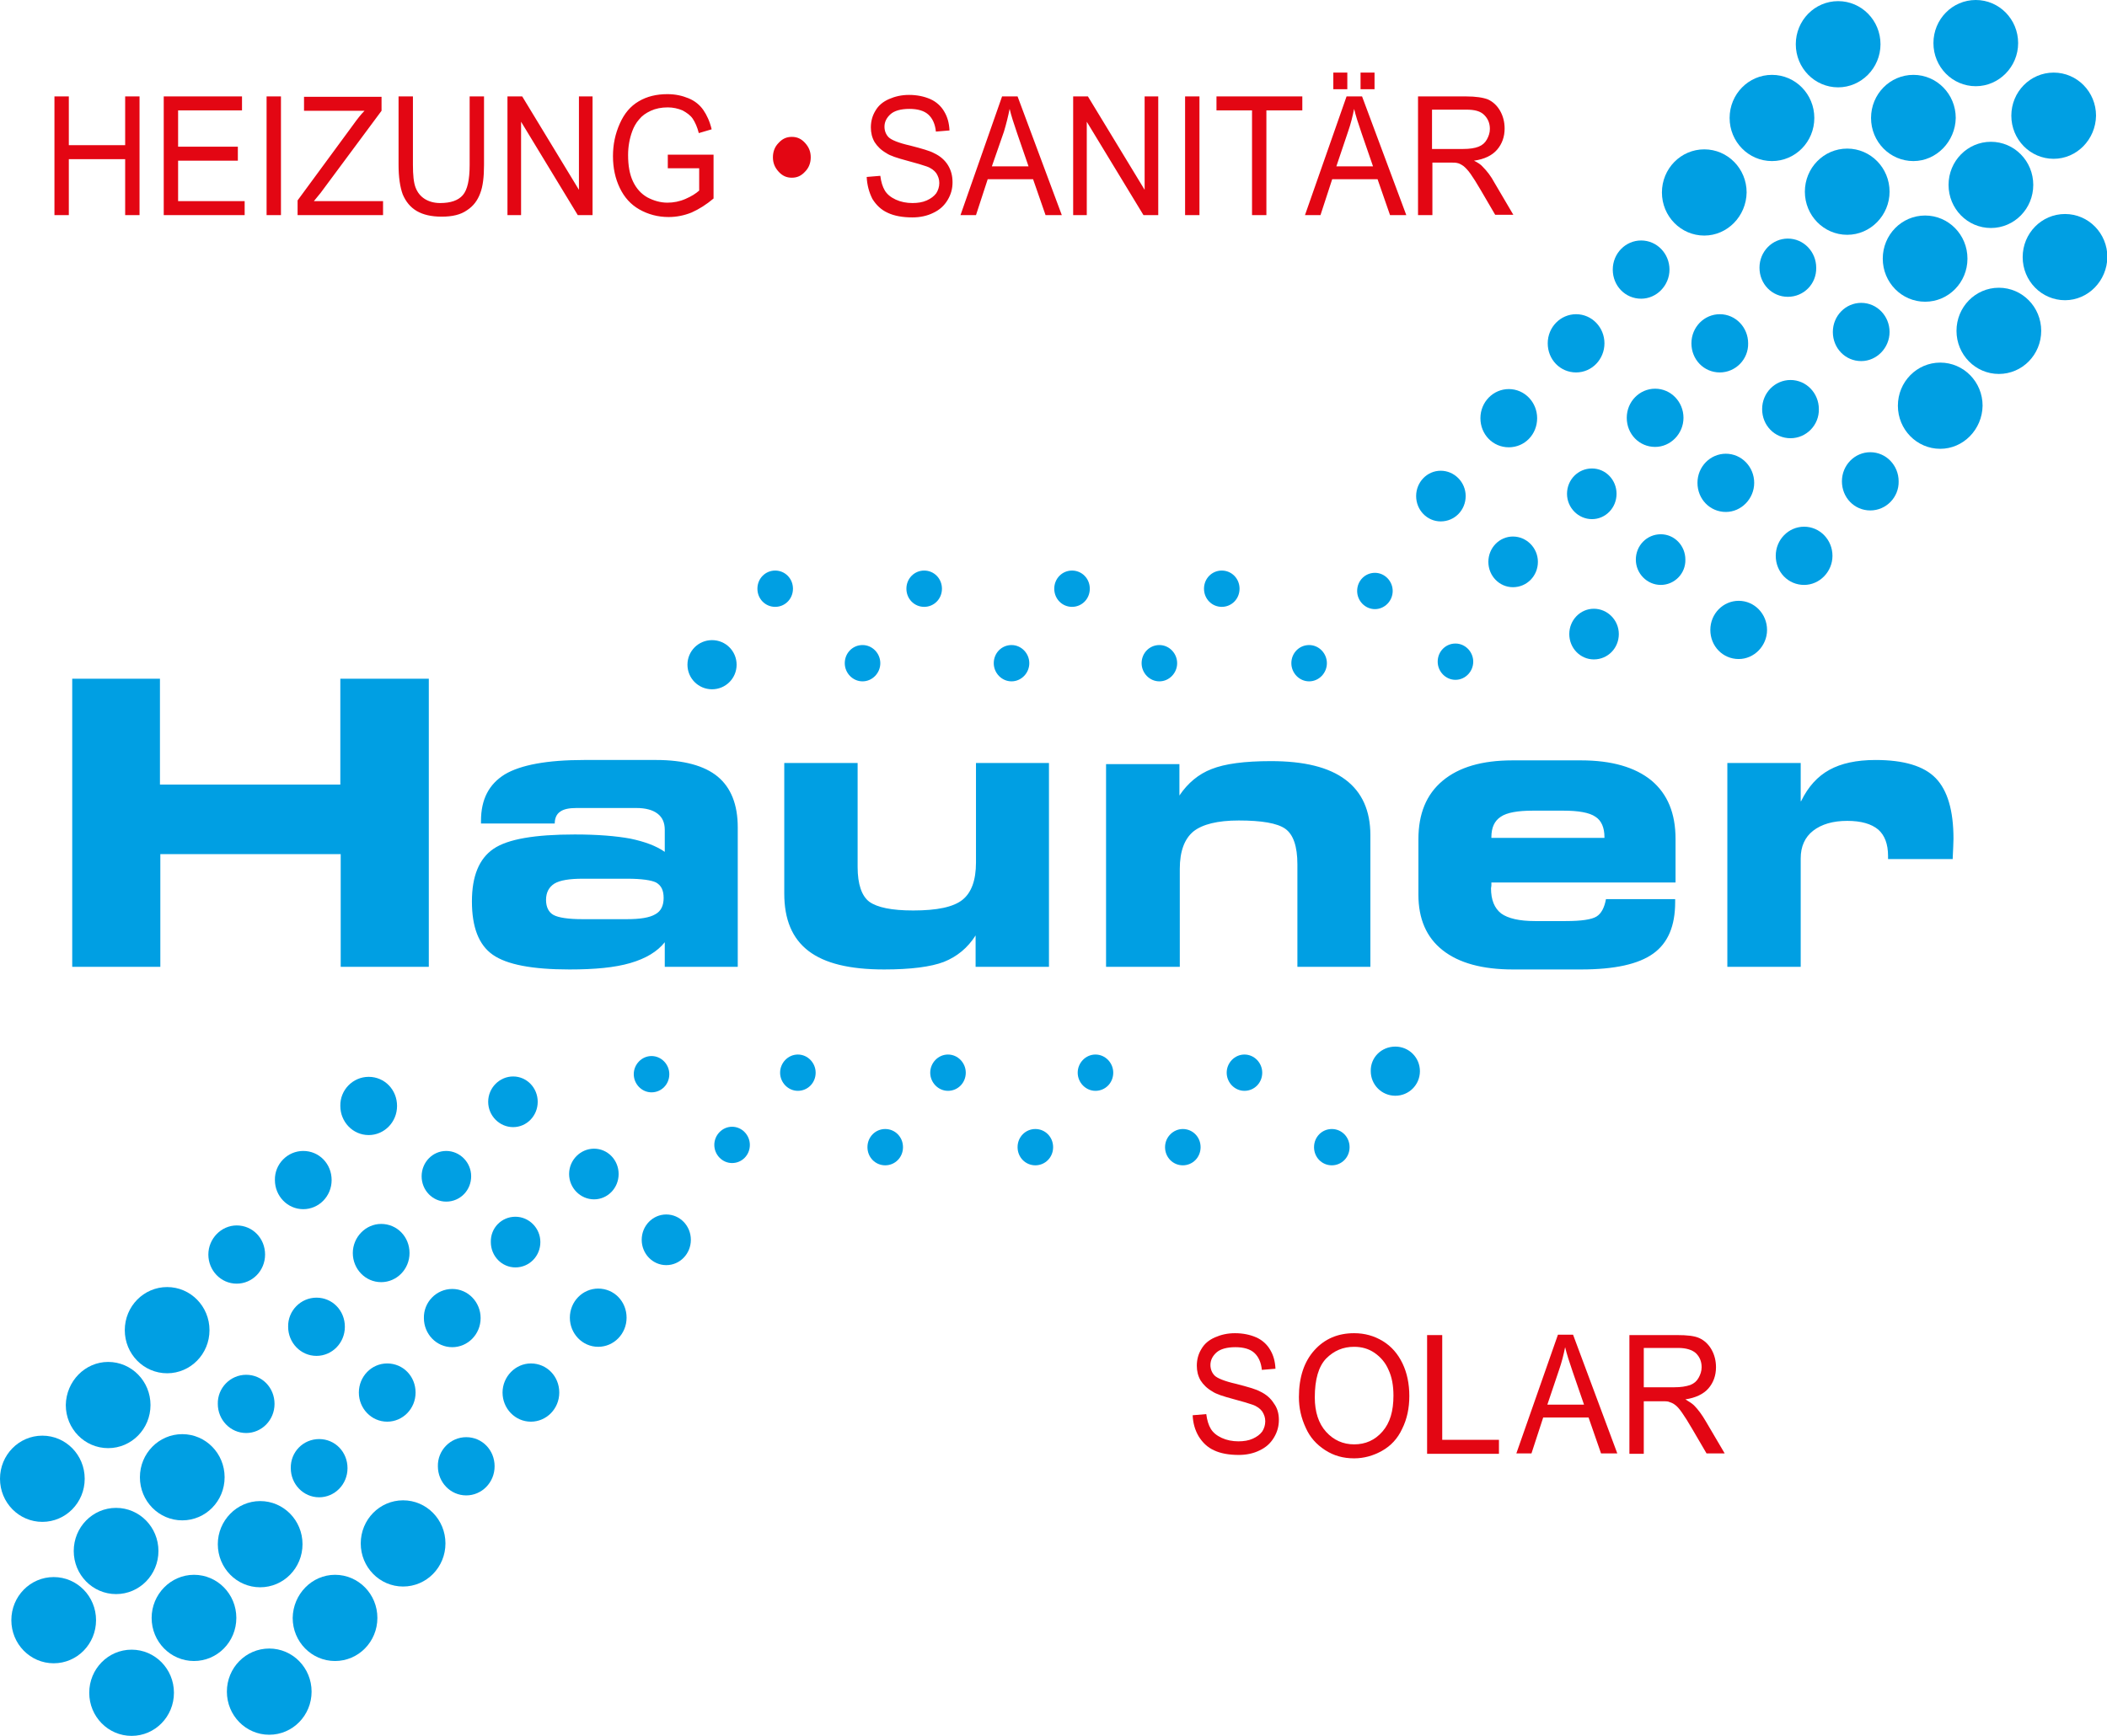 <?xml version="1.0" encoding="iso-8859-1"?>
<!-- Generator: Adobe Illustrator 26.2.1, SVG Export Plug-In . SVG Version: 6.00 Build 0)  -->
<svg version="1.1" id="Ebene_1" xmlns="http://www.w3.org/2000/svg" xmlns:xlink="http://www.w3.org/1999/xlink" x="0px" y="0px"
	 width="557.2px" height="459.1px" viewBox="0 0 557.2 459.1" enable-background="new 0 0 557.2 459.1" xml:space="preserve">
<g>
	<path fill-rule="evenodd" clip-rule="evenodd" fill="#009FE3" d="M71.2,436c6.2,0,11.2,5.1,11.2,11.4c0,6.3-5,11.4-11.2,11.4
		c-6.2,0-11.2-5.1-11.2-11.4C60,441.1,65,436,71.2,436"/>
	<path fill-rule="evenodd" clip-rule="evenodd" fill="#009FE3" d="M51.3,416.5c6.2,0,11.2,5.1,11.2,11.4c0,6.3-5,11.4-11.2,11.4
		c-6.2,0-11.2-5.1-11.2-11.4C40.1,421.7,45.1,416.5,51.3,416.5"/>
	<path fill-rule="evenodd" clip-rule="evenodd" fill="#009FE3" d="M30.7,398.8c6.2,0,11.2,5.1,11.2,11.4s-5,11.4-11.2,11.4
		s-11.2-5.1-11.2-11.4S24.5,398.8,30.7,398.8"/>
	<path fill-rule="evenodd" clip-rule="evenodd" fill="#009FE3" d="M14.2,417.1c6.2,0,11.2,5.1,11.2,11.4c0,6.3-5,11.4-11.2,11.4
		C8,439.9,3,434.8,3,428.5C3,422.2,8,417.1,14.2,417.1"/>
	<path fill-rule="evenodd" clip-rule="evenodd" fill="#009FE3" d="M34.8,436.3c6.2,0,11.2,5.1,11.2,11.4c0,6.3-5,11.4-11.2,11.4
		c-6.2,0-11.2-5.1-11.2-11.4C23.6,441.4,28.6,436.3,34.8,436.3"/>
	<path fill-rule="evenodd" clip-rule="evenodd" fill="#009FE3" d="M11.2,379.7c6.2,0,11.2,5.1,11.2,11.4c0,6.3-5,11.4-11.2,11.4
		C5,402.5,0,397.4,0,391.1C0,384.8,5,379.7,11.2,379.7"/>
	<path fill-rule="evenodd" clip-rule="evenodd" fill="#009FE3" d="M88.6,416.5c6.2,0,11.2,5.1,11.2,11.4c0,6.3-5,11.4-11.2,11.4
		c-6.2,0-11.2-5.1-11.2-11.4C77.5,421.6,82.5,416.5,88.6,416.5"/>
	<path fill-rule="evenodd" clip-rule="evenodd" fill="#009FE3" d="M68.8,397c6.2,0,11.2,5.1,11.2,11.4c0,6.3-5,11.4-11.2,11.4
		c-6.2,0-11.2-5.1-11.2-11.4C57.6,402.2,62.6,397,68.8,397"/>
	<path fill-rule="evenodd" clip-rule="evenodd" fill="#009FE3" d="M48.2,379.3c6.2,0,11.2,5.1,11.2,11.4c0,6.3-5,11.4-11.2,11.4
		C42,402.1,37,397,37,390.7C37,384.4,42,379.3,48.2,379.3"/>
	<path fill-rule="evenodd" clip-rule="evenodd" fill="#009FE3" d="M28.6,360.2c6.2,0,11.2,5.1,11.2,11.4c0,6.3-5,11.4-11.2,11.4
		c-6.2,0-11.2-5.1-11.2-11.4C17.5,365.3,22.5,360.2,28.6,360.2"/>
	<path fill-rule="evenodd" clip-rule="evenodd" fill="#009FE3" d="M106.6,396.8c6.2,0,11.2,5.1,11.2,11.4c0,6.3-5,11.4-11.2,11.4
		c-6.2,0-11.2-5.1-11.2-11.4C95.4,401.9,100.4,396.8,106.6,396.8"/>
	<path fill-rule="evenodd" clip-rule="evenodd" fill="#009FE3" d="M44.2,340.4c6.2,0,11.2,5.1,11.2,11.4c0,6.3-5,11.4-11.2,11.4
		c-6.2,0-11.2-5.1-11.2-11.4C33,345.5,38,340.4,44.2,340.4"/>
	<path fill-rule="evenodd" clip-rule="evenodd" fill="#009FE3" d="M65.1,363.6c4.2,0,7.5,3.4,7.5,7.7c0,4.3-3.4,7.7-7.5,7.7
		c-4.2,0-7.5-3.5-7.5-7.7C57.5,367.1,60.9,363.6,65.1,363.6"/>
	<path fill-rule="evenodd" clip-rule="evenodd" fill="#009FE3" d="M84.4,380.6c4.2,0,7.5,3.4,7.5,7.7c0,4.3-3.4,7.7-7.5,7.7
		c-4.2,0-7.5-3.5-7.5-7.7C76.8,384,80.2,380.6,84.4,380.6"/>
	<path fill-rule="evenodd" clip-rule="evenodd" fill="#009FE3" d="M62.6,324.1c4.2,0,7.5,3.4,7.5,7.7c0,4.3-3.4,7.7-7.5,7.7
		c-4.2,0-7.5-3.5-7.5-7.7C55.1,327.6,58.5,324.1,62.6,324.1"/>
	<path fill-rule="evenodd" clip-rule="evenodd" fill="#009FE3" d="M83.7,343.2c4.2,0,7.5,3.4,7.5,7.7c0,4.3-3.4,7.7-7.5,7.7
		c-4.2,0-7.5-3.5-7.5-7.7C76.1,346.7,79.5,343.2,83.7,343.2"/>
	<path fill-rule="evenodd" clip-rule="evenodd" fill="#009FE3" d="M102.4,360.6c4.2,0,7.5,3.4,7.5,7.7c0,4.3-3.4,7.7-7.5,7.7
		c-4.2,0-7.5-3.5-7.5-7.7C94.9,364.1,98.2,360.6,102.4,360.6"/>
	<path fill-rule="evenodd" clip-rule="evenodd" fill="#009FE3" d="M123.3,380.1c4.2,0,7.5,3.4,7.5,7.7c0,4.3-3.4,7.7-7.5,7.7
		c-4.2,0-7.5-3.5-7.5-7.7C115.7,383.6,119.1,380.1,123.3,380.1"/>
	<path fill-rule="evenodd" clip-rule="evenodd" fill="#009FE3" d="M80.2,304.4c4.2,0,7.5,3.4,7.5,7.7c0,4.3-3.4,7.7-7.5,7.7
		c-4.2,0-7.5-3.5-7.5-7.7C72.6,307.9,76,304.4,80.2,304.4"/>
	<path fill-rule="evenodd" clip-rule="evenodd" fill="#009FE3" d="M100.8,323.7c4.2,0,7.5,3.4,7.5,7.7s-3.4,7.7-7.5,7.7
		c-4.2,0-7.5-3.5-7.5-7.7S96.7,323.7,100.8,323.7"/>
	<path fill-rule="evenodd" clip-rule="evenodd" fill="#009FE3" d="M119.6,340.9c4.2,0,7.5,3.5,7.5,7.7c0,4.3-3.4,7.7-7.5,7.7
		c-4.2,0-7.5-3.5-7.5-7.7C112,344.4,115.4,340.9,119.6,340.9"/>
	<path fill-rule="evenodd" clip-rule="evenodd" fill="#009FE3" d="M140.4,360.6c4.2,0,7.5,3.4,7.5,7.7c0,4.3-3.4,7.7-7.5,7.7
		c-4.2,0-7.5-3.5-7.5-7.7C132.9,364.1,136.3,360.6,140.4,360.6"/>
	<path fill-rule="evenodd" clip-rule="evenodd" fill="#009FE3" d="M97.5,284.8c4.2,0,7.5,3.4,7.5,7.7c0,4.3-3.4,7.7-7.5,7.7
		c-4.2,0-7.5-3.5-7.5-7.7C89.9,288.3,93.3,284.8,97.5,284.8"/>
	<path fill-rule="evenodd" clip-rule="evenodd" fill="#009FE3" d="M158.2,340.8c4.2,0,7.5,3.4,7.5,7.7c0,4.3-3.4,7.7-7.5,7.7
		c-4.2,0-7.5-3.5-7.5-7.7C150.7,344.2,154.1,340.8,158.2,340.8"/>
	<path fill-rule="evenodd" clip-rule="evenodd" fill="#009FE3" d="M118,304.4c3.6,0,6.6,3,6.6,6.7c0,3.7-2.9,6.7-6.6,6.7
		c-3.6,0-6.5-3-6.5-6.7C111.5,307.4,114.4,304.4,118,304.4"/>
	<path fill-rule="evenodd" clip-rule="evenodd" fill="#009FE3" d="M136.3,321.8c3.6,0,6.6,3,6.6,6.7c0,3.7-2.9,6.7-6.6,6.7
		c-3.6,0-6.5-3-6.5-6.7C129.7,324.8,132.6,321.8,136.3,321.8"/>
	<path fill-rule="evenodd" clip-rule="evenodd" fill="#009FE3" d="M135.7,284.7c3.6,0,6.5,3,6.5,6.7c0,3.7-2.9,6.7-6.5,6.7
		c-3.6,0-6.6-3-6.6-6.7C129.1,287.7,132.1,284.7,135.7,284.7"/>
	<path fill-rule="evenodd" clip-rule="evenodd" fill="#009FE3" d="M176.2,321.2c3.6,0,6.5,3,6.5,6.7c0,3.7-2.9,6.7-6.5,6.7
		c-3.6,0-6.5-3-6.5-6.7C169.7,324.2,172.6,321.2,176.2,321.2"/>
	<path fill-rule="evenodd" clip-rule="evenodd" fill="#009FE3" d="M157.1,303.8c3.6,0,6.5,3,6.5,6.7c0,3.7-2.9,6.7-6.5,6.7
		c-3.6,0-6.6-3-6.6-6.7C150.5,306.8,153.5,303.8,157.1,303.8"/>
	<path fill-rule="evenodd" clip-rule="evenodd" fill="#009FE3" d="M172.3,279.3c2.6,0,4.7,2.2,4.7,4.8c0,2.7-2.1,4.8-4.7,4.8
		c-2.6,0-4.7-2.2-4.7-4.8C167.6,281.5,169.7,279.3,172.3,279.3"/>
	<path fill-rule="evenodd" clip-rule="evenodd" fill="#009FE3" d="M193.6,298c2.6,0,4.7,2.2,4.7,4.8c0,2.7-2.1,4.8-4.7,4.8
		c-2.6,0-4.7-2.2-4.7-4.8C188.9,300.2,191,298,193.6,298"/>
	<path fill-rule="evenodd" clip-rule="evenodd" fill="#009FE3" d="M211,278.9c2.6,0,4.7,2.2,4.7,4.8c0,2.7-2.1,4.8-4.7,4.8
		c-2.6,0-4.7-2.2-4.7-4.8C206.3,281.1,208.4,278.9,211,278.9"/>
	<path fill-rule="evenodd" clip-rule="evenodd" fill="#009FE3" d="M234.1,298.6c2.6,0,4.7,2.1,4.7,4.8c0,2.7-2.1,4.8-4.7,4.8
		c-2.6,0-4.7-2.1-4.7-4.8C229.4,300.7,231.5,298.6,234.1,298.6"/>
	<path fill-rule="evenodd" clip-rule="evenodd" fill="#009FE3" d="M250.7,278.9c2.6,0,4.7,2.2,4.7,4.8c0,2.7-2.1,4.8-4.7,4.8
		c-2.6,0-4.7-2.2-4.7-4.8C246,281.1,248.1,278.9,250.7,278.9"/>
	<path fill-rule="evenodd" clip-rule="evenodd" fill="#009FE3" d="M273.8,298.6c2.6,0,4.7,2.1,4.7,4.8c0,2.7-2.1,4.8-4.7,4.8
		c-2.6,0-4.7-2.1-4.7-4.8C269.1,300.7,271.2,298.6,273.8,298.6"/>
	<path fill-rule="evenodd" clip-rule="evenodd" fill="#009FE3" d="M289.7,278.9c2.6,0,4.7,2.2,4.7,4.8c0,2.7-2.1,4.8-4.7,4.8
		c-2.6,0-4.7-2.2-4.7-4.8C285,281.1,287.1,278.9,289.7,278.9"/>
	<path fill-rule="evenodd" clip-rule="evenodd" fill="#009FE3" d="M312.8,298.6c2.6,0,4.7,2.1,4.7,4.8c0,2.7-2.1,4.8-4.7,4.8
		c-2.6,0-4.7-2.1-4.7-4.8C308.1,300.7,310.3,298.6,312.8,298.6"/>
	<path fill-rule="evenodd" clip-rule="evenodd" fill="#009FE3" d="M329.1,278.9c2.6,0,4.7,2.2,4.7,4.8c0,2.7-2.1,4.8-4.7,4.8
		c-2.6,0-4.7-2.2-4.7-4.8C324.4,281.1,326.5,278.9,329.1,278.9"/>
	<path fill-rule="evenodd" clip-rule="evenodd" fill="#009FE3" d="M352.2,298.6c2.6,0,4.7,2.1,4.7,4.8c0,2.7-2.1,4.8-4.7,4.8
		c-2.6,0-4.7-2.1-4.7-4.8C347.5,300.7,349.6,298.6,352.2,298.6"/>
	<path fill-rule="evenodd" clip-rule="evenodd" fill="#009FE3" d="M369,276.8c3.6,0,6.5,2.9,6.5,6.5c0,3.6-2.9,6.5-6.5,6.5
		c-3.6,0-6.5-2.9-6.5-6.5C362.4,279.7,365.3,276.8,369,276.8"/>
	<path fill-rule="evenodd" clip-rule="evenodd" fill="#009FE3" d="M486.1,23.1c-6.2,0-11.2-5.1-11.2-11.4s5-11.4,11.2-11.4
		c6.2,0,11.2,5.1,11.2,11.4S492.2,23.1,486.1,23.1"/>
	<path fill-rule="evenodd" clip-rule="evenodd" fill="#009FE3" d="M506,42.6c-6.2,0-11.2-5.1-11.2-11.4c0-6.3,5-11.4,11.2-11.4
		c6.2,0,11.2,5.1,11.2,11.4C517.1,37.4,512.1,42.6,506,42.6"/>
	<path fill-rule="evenodd" clip-rule="evenodd" fill="#009FE3" d="M526.5,60.3c-6.2,0-11.2-5.1-11.2-11.4c0-6.3,5-11.4,11.2-11.4
		c6.2,0,11.2,5.1,11.2,11.4C537.7,55.2,532.7,60.3,526.5,60.3"/>
	<path fill-rule="evenodd" clip-rule="evenodd" fill="#009FE3" d="M543.1,42c-6.2,0-11.2-5.1-11.2-11.4c0-6.3,5-11.4,11.2-11.4
		c6.2,0,11.2,5.1,11.2,11.4C554.2,36.9,549.2,42,543.1,42"/>
	<path fill-rule="evenodd" clip-rule="evenodd" fill="#009FE3" d="M522.5,22.8c-6.2,0-11.2-5.1-11.2-11.4S516.3,0,522.5,0
		c6.2,0,11.2,5.1,11.2,11.4S528.6,22.8,522.5,22.8"/>
	<path fill-rule="evenodd" clip-rule="evenodd" fill="#009FE3" d="M546.1,79.4c-6.2,0-11.2-5.1-11.2-11.4c0-6.3,5-11.4,11.2-11.4
		c6.2,0,11.2,5.1,11.2,11.4C557.2,74.3,552.2,79.4,546.1,79.4"/>
	<path fill-rule="evenodd" clip-rule="evenodd" fill="#009FE3" d="M468.6,42.6c-6.2,0-11.2-5.1-11.2-11.4s5-11.4,11.2-11.4
		c6.2,0,11.2,5.1,11.2,11.4S474.8,42.6,468.6,42.6"/>
	<path fill-rule="evenodd" clip-rule="evenodd" fill="#009FE3" d="M488.5,62.1c-6.2,0-11.2-5.1-11.2-11.4c0-6.3,5-11.4,11.2-11.4
		c6.2,0,11.2,5.1,11.2,11.4C499.7,56.9,494.7,62.1,488.5,62.1"/>
	<path fill-rule="evenodd" clip-rule="evenodd" fill="#009FE3" d="M509.1,79.8c-6.2,0-11.2-5.1-11.2-11.4c0-6.3,5-11.4,11.2-11.4
		c6.2,0,11.2,5.1,11.2,11.4C520.3,74.7,515.3,79.8,509.1,79.8"/>
	<path fill-rule="evenodd" clip-rule="evenodd" fill="#009FE3" d="M528.6,98.9c-6.2,0-11.2-5.1-11.2-11.4c0-6.3,5-11.4,11.2-11.4
		c6.2,0,11.2,5.1,11.2,11.4C539.8,93.8,534.8,98.9,528.6,98.9"/>
	<path fill-rule="evenodd" clip-rule="evenodd" fill="#009FE3" d="M450.7,62.3c-6.2,0-11.2-5.1-11.2-11.4c0-6.3,5-11.4,11.2-11.4
		c6.2,0,11.2,5.1,11.2,11.4C461.8,57.2,456.8,62.3,450.7,62.3"/>
	<path fill-rule="evenodd" clip-rule="evenodd" fill="#009FE3" d="M513.1,118.7c-6.2,0-11.2-5.1-11.2-11.4c0-6.3,5-11.4,11.2-11.4
		c6.2,0,11.2,5.1,11.2,11.4C524.2,113.6,519.2,118.7,513.1,118.7"/>
	<path fill-rule="evenodd" clip-rule="evenodd" fill="#009FE3" d="M492.2,95.5c-4.2,0-7.5-3.4-7.5-7.7c0-4.3,3.4-7.7,7.5-7.7
		c4.2,0,7.5,3.5,7.5,7.7C499.7,92,496.3,95.5,492.2,95.5"/>
	<path fill-rule="evenodd" clip-rule="evenodd" fill="#009FE3" d="M472.8,78.5c-4.2,0-7.5-3.4-7.5-7.7c0-4.3,3.4-7.7,7.5-7.7
		c4.2,0,7.5,3.5,7.5,7.7C480.4,75.1,477,78.5,472.8,78.5"/>
	<path fill-rule="evenodd" clip-rule="evenodd" fill="#009FE3" d="M494.6,135c-4.2,0-7.5-3.4-7.5-7.7c0-4.3,3.4-7.7,7.5-7.7
		c4.2,0,7.5,3.5,7.5,7.7C502.2,131.5,498.8,135,494.6,135"/>
	<path fill-rule="evenodd" clip-rule="evenodd" fill="#009FE3" d="M473.5,115.9c-4.2,0-7.5-3.4-7.5-7.7c0-4.3,3.4-7.7,7.5-7.7
		c4.2,0,7.5,3.5,7.5,7.7C481.1,112.4,477.7,115.9,473.5,115.9"/>
	<path fill-rule="evenodd" clip-rule="evenodd" fill="#009FE3" d="M454.8,98.5c-4.2,0-7.5-3.4-7.5-7.7c0-4.3,3.4-7.7,7.5-7.7
		c4.2,0,7.5,3.5,7.5,7.7C462.4,95,459,98.5,454.8,98.5"/>
	<path fill-rule="evenodd" clip-rule="evenodd" fill="#009FE3" d="M434,79c-4.2,0-7.5-3.4-7.5-7.7c0-4.3,3.4-7.7,7.5-7.7
		c4.2,0,7.5,3.5,7.5,7.7C441.5,75.5,438.1,79,434,79"/>
	<path fill-rule="evenodd" clip-rule="evenodd" fill="#009FE3" d="M477.1,154.7c-4.2,0-7.5-3.4-7.5-7.7c0-4.3,3.4-7.7,7.5-7.7
		c4.2,0,7.5,3.5,7.5,7.7C484.6,151.2,481.2,154.7,477.1,154.7"/>
	<path fill-rule="evenodd" clip-rule="evenodd" fill="#009FE3" d="M456.4,135.4c-4.2,0-7.5-3.4-7.5-7.7c0-4.3,3.4-7.7,7.5-7.7
		c4.2,0,7.5,3.5,7.5,7.7C463.9,131.9,460.5,135.4,456.4,135.4"/>
	<path fill-rule="evenodd" clip-rule="evenodd" fill="#009FE3" d="M437.7,118.2c-4.2,0-7.5-3.4-7.5-7.7c0-4.3,3.4-7.7,7.5-7.7
		c4.2,0,7.5,3.5,7.5,7.7C445.2,114.7,441.8,118.2,437.7,118.2"/>
	<path fill-rule="evenodd" clip-rule="evenodd" fill="#009FE3" d="M416.8,98.5c-4.2,0-7.5-3.4-7.5-7.7c0-4.3,3.4-7.7,7.5-7.7
		c4.2,0,7.5,3.5,7.5,7.7C424.3,95,421,98.5,416.8,98.5"/>
	<path fill-rule="evenodd" clip-rule="evenodd" fill="#009FE3" d="M459.8,174.3c-4.2,0-7.5-3.4-7.5-7.7c0-4.3,3.4-7.7,7.5-7.7
		c4.2,0,7.5,3.5,7.5,7.7C467.3,170.8,463.9,174.3,459.8,174.3"/>
	<path fill-rule="evenodd" clip-rule="evenodd" fill="#009FE3" d="M399,118.3c-4.2,0-7.5-3.4-7.5-7.7c0-4.3,3.4-7.7,7.5-7.7
		c4.2,0,7.5,3.5,7.5,7.7C406.5,114.9,403.2,118.3,399,118.3"/>
	<path fill-rule="evenodd" clip-rule="evenodd" fill="#009FE3" d="M439.2,154.7c-3.6,0-6.6-3-6.6-6.7c0-3.7,2.9-6.7,6.6-6.7
		c3.6,0,6.5,3,6.5,6.7C445.8,151.7,442.8,154.7,439.2,154.7"/>
	<path fill-rule="evenodd" clip-rule="evenodd" fill="#009FE3" d="M421,137.3c-3.6,0-6.6-3-6.6-6.7c0-3.7,2.9-6.7,6.6-6.7
		c3.6,0,6.5,3,6.5,6.7C427.5,134.3,424.6,137.3,421,137.3"/>
	<path fill-rule="evenodd" clip-rule="evenodd" fill="#009FE3" d="M421.5,174.4c-3.6,0-6.5-3-6.5-6.7c0-3.7,2.9-6.7,6.5-6.7
		c3.6,0,6.6,3,6.6,6.7C428.1,171.4,425.2,174.4,421.5,174.4"/>
	<path fill-rule="evenodd" clip-rule="evenodd" fill="#009FE3" d="M381,137.9c-3.6,0-6.5-3-6.5-6.7c0-3.7,2.9-6.7,6.5-6.7
		c3.6,0,6.6,3,6.6,6.7C387.6,134.9,384.7,137.9,381,137.9"/>
	<path fill-rule="evenodd" clip-rule="evenodd" fill="#009FE3" d="M400.1,155.3c-3.6,0-6.5-3-6.5-6.7c0-3.7,2.9-6.7,6.5-6.7
		c3.6,0,6.6,3,6.6,6.7C406.7,152.3,403.8,155.3,400.1,155.3"/>
	<path fill-rule="evenodd" clip-rule="evenodd" fill="#009FE3" d="M384.9,179.8c-2.6,0-4.7-2.2-4.7-4.8c0-2.7,2.1-4.8,4.7-4.8
		c2.6,0,4.7,2.2,4.7,4.8C389.6,177.6,387.5,179.8,384.9,179.8"/>
	<path fill-rule="evenodd" clip-rule="evenodd" fill="#009FE3" d="M363.6,161.1c-2.6,0-4.7-2.2-4.7-4.8c0-2.7,2.1-4.8,4.7-4.8
		c2.6,0,4.7,2.2,4.7,4.8C368.3,158.9,366.2,161.1,363.6,161.1"/>
	<path fill-rule="evenodd" clip-rule="evenodd" fill="#009FE3" d="M346.2,180.2c-2.6,0-4.7-2.2-4.7-4.8c0-2.7,2.1-4.8,4.7-4.8
		c2.6,0,4.7,2.2,4.7,4.8C350.9,178,348.8,180.2,346.2,180.2"/>
	<path fill-rule="evenodd" clip-rule="evenodd" fill="#009FE3" d="M323.1,160.5c-2.6,0-4.7-2.1-4.7-4.8c0-2.7,2.1-4.8,4.7-4.8
		c2.6,0,4.7,2.1,4.7,4.8C327.8,158.4,325.7,160.5,323.1,160.5"/>
	<path fill-rule="evenodd" clip-rule="evenodd" fill="#009FE3" d="M306.6,180.2c-2.6,0-4.7-2.2-4.7-4.8c0-2.7,2.1-4.8,4.7-4.8
		c2.6,0,4.7,2.2,4.7,4.8C311.3,178,309.2,180.2,306.6,180.2"/>
	<path fill-rule="evenodd" clip-rule="evenodd" fill="#009FE3" d="M283.5,160.5c-2.6,0-4.7-2.1-4.7-4.8c0-2.7,2.1-4.8,4.7-4.8
		c2.6,0,4.7,2.1,4.7,4.8C288.2,158.4,286.1,160.5,283.5,160.5"/>
	<path fill-rule="evenodd" clip-rule="evenodd" fill="#009FE3" d="M267.5,180.2c-2.6,0-4.7-2.2-4.7-4.8c0-2.7,2.1-4.8,4.7-4.8
		c2.6,0,4.7,2.2,4.7,4.8C272.2,178,270.1,180.2,267.5,180.2"/>
	<path fill-rule="evenodd" clip-rule="evenodd" fill="#009FE3" d="M244.4,160.5c-2.6,0-4.7-2.1-4.7-4.8c0-2.7,2.1-4.8,4.7-4.8
		c2.6,0,4.7,2.1,4.7,4.8C249.1,158.4,247,160.5,244.4,160.5"/>
	<path fill-rule="evenodd" clip-rule="evenodd" fill="#009FE3" d="M228.1,180.2c-2.6,0-4.7-2.2-4.7-4.8c0-2.7,2.1-4.8,4.7-4.8
		c2.6,0,4.7,2.2,4.7,4.8C232.8,178,230.7,180.2,228.1,180.2"/>
	<path fill-rule="evenodd" clip-rule="evenodd" fill="#009FE3" d="M205,160.5c-2.6,0-4.7-2.1-4.7-4.8c0-2.7,2.1-4.8,4.7-4.8
		c2.6,0,4.7,2.1,4.7,4.8C209.7,158.4,207.6,160.5,205,160.5"/>
	<path fill-rule="evenodd" clip-rule="evenodd" fill="#009FE3" d="M188.3,182.3c-3.6,0-6.5-2.9-6.5-6.5c0-3.6,2.9-6.5,6.5-6.5
		c3.6,0,6.5,2.9,6.5,6.5C194.8,179.4,191.9,182.3,188.3,182.3"/>
	<path fill="#E30613" d="M378.8,39.4h8.1c1.7,0,3.1-0.2,4.1-0.6c1-0.4,1.7-1,2.2-1.9c0.5-0.9,0.8-1.8,0.8-2.8c0-1.5-0.5-2.7-1.5-3.7
		c-1-1-2.5-1.4-4.7-1.4h-9.1V39.4 M375,56.9V25.5h12.7c2.6,0,4.5,0.3,5.8,0.8c1.3,0.6,2.4,1.6,3.2,3c0.8,1.4,1.2,3,1.2,4.7
		c0,2.2-0.7,4.1-2,5.6c-1.3,1.5-3.3,2.5-6.1,2.9c1,0.5,1.8,1,2.3,1.6c1.1,1.1,2.2,2.5,3.1,4.2l5,8.5h-4.8l-3.8-6.5
		c-1.1-1.9-2-3.3-2.7-4.3c-0.7-1-1.4-1.7-1.9-2.1c-0.6-0.4-1.1-0.7-1.7-0.8c-0.4-0.1-1.1-0.1-2.1-0.1h-4.4v13.9H375z M363.5,23.6
		h-3.7v-4.4h3.7V23.6z M356.3,23.6h-3.7v-4.4h3.7V23.6z M353.4,44h9.7l-3-8.7c-0.9-2.6-1.6-4.8-2-6.5c-0.4,2-0.9,4-1.6,6L353.4,44z
		 M345.1,56.9l11-31.4h4.1l11.7,31.4h-4.3l-3.3-9.5h-12l-3.1,9.5H345.1z M331.1,56.9V29.2h-9.4v-3.7h22.7v3.7h-9.5v27.7H331.1z
		 M317.2,56.9h-3.8V25.5h3.8V56.9z M283.8,56.9V25.5h3.9l15,24.7V25.5h3.6v31.4h-3.9l-15-24.7v24.7H283.8z M262.3,44h9.7l-3-8.7
		c-0.9-2.6-1.6-4.8-2-6.5c-0.4,2-0.9,4-1.5,6L262.3,44z M254,56.9l11-31.4h4.1l11.7,31.4h-4.3l-3.3-9.5h-12l-3.1,9.5H254z
		 M229.2,46.8l3.6-0.3c0.2,1.6,0.6,2.9,1.2,3.9c0.6,1,1.6,1.8,2.9,2.4c1.3,0.6,2.8,0.9,4.4,0.9c1.4,0,2.7-0.2,3.8-0.7
		c1.1-0.5,1.9-1.1,2.5-1.9c0.5-0.8,0.8-1.7,0.8-2.7c0-1-0.3-1.8-0.8-2.6c-0.5-0.7-1.4-1.4-2.6-1.8c-0.8-0.3-2.5-0.8-5.1-1.5
		c-2.6-0.7-4.5-1.3-5.5-2c-1.4-0.8-2.4-1.8-3.1-2.9c-0.7-1.2-1-2.5-1-3.9c0-1.6,0.4-3.1,1.2-4.4c0.8-1.4,2-2.4,3.6-3.1
		c1.6-0.7,3.3-1.1,5.3-1.1c2.1,0,4,0.4,5.6,1.1c1.6,0.7,2.9,1.9,3.7,3.3c0.9,1.5,1.3,3.1,1.4,5l-3.6,0.3c-0.2-2-0.9-3.5-2-4.5
		c-1.1-1-2.8-1.5-5-1.5c-2.3,0-4,0.5-5,1.4c-1,0.9-1.6,2-1.6,3.3c0,1.1,0.4,2.1,1.1,2.8c0.7,0.7,2.6,1.5,5.7,2.2
		c3.1,0.8,5.2,1.4,6.3,2c1.7,0.8,2.9,1.9,3.7,3.2c0.8,1.3,1.2,2.8,1.2,4.5c0,1.7-0.4,3.2-1.3,4.7c-0.9,1.5-2.1,2.6-3.8,3.4
		c-1.6,0.8-3.5,1.2-5.5,1.2c-2.6,0-4.8-0.4-6.5-1.2c-1.8-0.8-3.1-2.1-4.1-3.7C229.8,50.8,229.3,48.9,229.2,46.8z M204.4,41.6
		c0-1.5,0.5-2.8,1.5-3.8c1-1.1,2.1-1.6,3.5-1.6c1.4,0,2.5,0.5,3.5,1.6c1,1.1,1.5,2.3,1.5,3.8c0,1.5-0.5,2.8-1.5,3.8
		c-1,1.1-2.1,1.6-3.5,1.6c-1.4,0-2.5-0.5-3.5-1.6C204.9,44.3,204.4,43.1,204.4,41.6z M176.6,44.6v-3.7l12.1,0v11.6
		c-1.9,1.6-3.8,2.8-5.8,3.7c-2,0.8-4,1.2-6.1,1.2c-2.8,0-5.4-0.7-7.7-2c-2.3-1.3-4-3.2-5.2-5.7c-1.2-2.5-1.8-5.3-1.8-8.4
		c0-3.1,0.6-5.9,1.8-8.6c1.2-2.7,2.8-4.6,5-5.9c2.2-1.3,4.7-1.9,7.6-1.9c2.1,0,3.9,0.4,5.6,1.1c1.7,0.7,3,1.8,3.9,3.1
		c0.9,1.3,1.7,3,2.2,5.1l-3.4,1c-0.4-1.6-1-2.9-1.6-3.8c-0.6-0.9-1.6-1.6-2.7-2.2c-1.2-0.5-2.5-0.8-3.9-0.8c-1.7,0-3.2,0.3-4.5,0.9
		c-1.3,0.6-2.3,1.3-3.1,2.3c-0.8,0.9-1.4,2-1.8,3.1c-0.7,1.9-1.1,4-1.1,6.3c0,2.8,0.4,5.1,1.3,7c0.9,1.9,2.2,3.3,3.8,4.2
		c1.7,0.9,3.5,1.4,5.3,1.4c1.6,0,3.2-0.3,4.8-1c1.6-0.7,2.7-1.4,3.6-2.2v-5.9H176.6z M134.2,56.9V25.5h3.9l15,24.7V25.5h3.6v31.4
		h-3.9l-15-24.7v24.7H134.2z M124.2,25.5h3.8v18.1c0,3.2-0.3,5.7-1,7.5c-0.7,1.9-1.8,3.4-3.5,4.5c-1.7,1.2-3.9,1.7-6.7,1.7
		c-2.7,0-4.9-0.5-6.6-1.5c-1.7-1-2.9-2.5-3.7-4.4c-0.7-1.9-1.1-4.5-1.1-7.9V25.5h3.8v18.1c0,2.7,0.2,4.7,0.7,6
		c0.5,1.3,1.3,2.3,2.4,3c1.1,0.7,2.5,1.1,4.1,1.1c2.8,0,4.8-0.7,6-2.1c1.2-1.4,1.8-4,1.8-8V25.5z M78.7,56.9v-3.9L93.4,33
		c1-1.4,2-2.7,3-3.7h-16v-3.7h20.5v3.7L84.8,51L83,53.2h18.3v3.7H78.7z M74.3,56.9h-3.8V25.5h3.8V56.9z M43.3,56.9V25.5H64v3.7H47.1
		v9.6h15.8v3.7H47.1v10.7h17.6v3.7H43.3z M14.4,56.9V25.5h3.8v12.9h14.9V25.5h3.8v31.4h-3.8V42.1H18.2v14.8H14.4z"/>
	<path fill="#009FE3" d="M476.3,211.9c1.9-3.9,4.4-6.6,7.5-8.3c3.1-1.7,7.1-2.6,12.2-2.6c7.5,0,12.8,1.6,15.9,4.8
		c3.1,3.2,4.7,8.5,4.7,16c0,1.1-0.1,2.8-0.2,5.1v0.3h-17.1v-0.8c0-3.2-0.9-5.5-2.6-7c-1.8-1.5-4.5-2.3-8.2-2.3c-3.8,0-6.8,0.9-9,2.6
		c-2.2,1.7-3.3,4.2-3.3,7.3v28.7h-19.4v-53.9h19.4V211.9 M394.4,221.6h29.9v-0.2c0-2.5-0.8-4.4-2.4-5.4c-1.6-1.1-4.5-1.6-8.5-1.6h-8
		c-4,0-6.9,0.5-8.5,1.6c-1.7,1.1-2.5,2.9-2.5,5.4V221.6z M424.7,237.8H443v0.8c0,6.3-1.9,10.8-5.8,13.6c-3.9,2.8-10.2,4.2-19.1,4.2
		h-18c-8.1,0-14.3-1.7-18.6-5.1c-4.3-3.4-6.4-8.3-6.4-14.7V222c0-6.8,2.1-11.9,6.4-15.5c4.3-3.6,10.4-5.4,18.5-5.4h18.1
		c8.1,0,14.3,1.8,18.6,5.3c4.3,3.6,6.4,8.7,6.4,15.5v11.5h-48.7c0,0.2,0,0.4,0,0.8c0,0.3-0.1,0.6-0.1,0.7c0,3.1,0.9,5.3,2.7,6.7
		c1.8,1.3,4.8,2,8.9,2h8.1c4.2,0,6.9-0.4,8.2-1.2C423.5,241.6,424.3,240,424.7,237.8z M311.9,255.7h-19.4v-53.6h19.4v8.3
		c2.2-3.3,5.1-5.7,8.5-7c3.5-1.4,8.7-2.1,15.7-2.1c8.8,0,15.3,1.6,19.7,4.9c4.4,3.3,6.6,8.2,6.6,14.7v34.8h-19.3v-27.1
		c0-4.8-1.1-7.9-3.2-9.4c-2.1-1.5-6.3-2.2-12.3-2.2c-5.6,0-9.6,1-12,2.9c-2.4,2-3.6,5.3-3.6,9.9V255.7z M258,201.8h19.4v53.9H258
		v-8.3c-2.1,3.3-4.9,5.6-8.4,7c-3.4,1.3-8.7,2-15.8,2c-9.1,0-15.7-1.6-20-4.9c-4.3-3.3-6.4-8.3-6.4-15.2v-34.5h19.4v27.5
		c0,4.6,1.1,7.7,3.1,9.2c2.1,1.5,5.9,2.3,11.6,2.3c6.3,0,10.6-0.9,13-2.8c2.4-1.9,3.6-5.2,3.6-9.9V201.8z M195.2,255.7h-19.4v-6.5
		c-2,2.5-5,4.3-9.1,5.5c-4.1,1.2-9.4,1.7-16.1,1.7c-9.9,0-16.6-1.3-20.3-3.9c-3.7-2.6-5.5-7.3-5.5-14.1c0-6.7,1.9-11.3,5.7-13.9
		c3.8-2.6,11-3.8,21.5-3.8c6,0,10.9,0.4,14.7,1.1c3.8,0.8,6.8,1.9,9.1,3.5v-5.8c0-1.9-0.6-3.3-1.9-4.3c-1.3-1-3.2-1.5-5.6-1.5h-15.9
		c-1.9,0-3.4,0.3-4.3,1c-0.9,0.6-1.4,1.7-1.4,3.1h-19.5v-0.7c0-5.7,2.1-9.7,6.3-12.3c4.2-2.5,11.2-3.8,21-3.8h19
		c7.3,0,12.8,1.5,16.3,4.4c3.5,2.9,5.3,7.4,5.3,13.4V255.7z M165.9,232.4h-11.8c-3.5,0-6,0.4-7.5,1.3c-1.4,0.9-2.2,2.3-2.2,4.3
		c0,1.9,0.7,3.3,2,4c1.3,0.7,3.9,1.1,7.6,1.1h11.8c3.5,0,6-0.4,7.5-1.3c1.5-0.8,2.2-2.3,2.2-4.3c0-2-0.6-3.3-2-4.1
		C172.3,232.8,169.7,232.4,165.9,232.4z M42.4,255.7H19.1v-76.2h23.2v28h47.7v-28h23.4v76.2H90.1v-29.8H42.4V255.7z"/>
</g>
<path fill="#E30613" d="M410.4,565.6l3.9-0.3c0.2,1.6,0.6,2.8,1.3,3.8c0.7,1,1.7,1.8,3.1,2.4s3,0.9,4.8,0.9c1.6,0,3-0.2,4.2-0.7
	c1.2-0.5,2.1-1.1,2.7-1.9c0.6-0.8,0.9-1.7,0.9-2.7c0-1-0.3-1.8-0.8-2.6s-1.5-1.3-2.8-1.8c-0.8-0.3-2.7-0.8-5.5-1.5
	c-2.9-0.7-4.9-1.3-6-1.9c-1.5-0.8-2.6-1.7-3.3-2.9s-1.1-2.4-1.1-3.9c0-1.6,0.4-3,1.3-4.4c0.9-1.4,2.2-2.4,3.9-3.1s3.6-1.1,5.7-1.1
	c2.3,0,4.3,0.4,6.1,1.1c1.8,0.7,3.1,1.8,4.1,3.3s1.5,3.1,1.5,4.9l-4,0.3c-0.2-2-0.9-3.5-2.2-4.5c-1.2-1-3-1.5-5.4-1.5
	c-2.5,0-4.3,0.5-5.4,1.4s-1.7,2-1.7,3.3c0,1.1,0.4,2,1.2,2.8c0.8,0.7,2.9,1.5,6.2,2.2c3.3,0.8,5.6,1.4,6.9,2c1.8,0.8,3.2,1.9,4,3.2
	c0.9,1.3,1.3,2.8,1.3,4.4c0,1.7-0.5,3.2-1.4,4.7c-0.9,1.5-2.3,2.6-4.1,3.4s-3.8,1.2-6,1.2c-2.8,0-5.2-0.4-7.1-1.2s-3.4-2.1-4.5-3.7
	C411,569.6,410.5,567.7,410.4,565.6z"/>
<path fill="#E30613" d="M438.6,560.5c0-5.2,1.4-9.2,4.1-12.1c2.7-2.9,6.2-4.4,10.5-4.4c2.8,0,5.3,0.7,7.6,2.1c2.3,1.4,4,3.3,5.2,5.7
	c1.2,2.5,1.8,5.2,1.8,8.4c0,3.2-0.6,6-1.9,8.5c-1.2,2.5-3,4.4-5.3,5.7c-2.3,1.3-4.8,1.9-7.4,1.9c-2.9,0-5.4-0.7-7.7-2.1
	c-2.3-1.4-4-3.3-5.1-5.8C439.2,565.8,438.6,563.2,438.6,560.5z M442.8,560.5c0,3.8,1,6.7,3,8.9c2,2.2,4.5,3.2,7.4,3.2
	c3,0,5.5-1.1,7.5-3.3s2.9-5.3,2.9-9.3c0-2.5-0.4-4.7-1.3-6.6c-0.8-1.9-2.1-3.4-3.7-4.4c-1.6-1-3.4-1.6-5.4-1.6c-2.9,0-5.3,1-7.4,3
	C443.8,552.5,442.8,555.8,442.8,560.5z"/>
<path fill="#E30613" d="M472.5,575.6v-31.1h4V572h15v3.7H472.5z"/>
<path fill="#E30613" d="M495,575.6l12-31.1h4.4l12.7,31.1h-4.7l-3.6-9.4h-13l-3.4,9.4H495z M504,562.9h10.6l-3.2-8.6
	c-1-2.6-1.7-4.8-2.2-6.5c-0.4,2-1,4-1.7,5.9L504,562.9z"/>
<path fill="#E30613" d="M527.4,575.6v-31.1h13.8c2.8,0,4.9,0.3,6.3,0.8s2.6,1.5,3.5,3c0.9,1.4,1.3,3,1.3,4.7c0,2.2-0.7,4.1-2.1,5.6
	c-1.4,1.5-3.6,2.5-6.6,2.9c1.1,0.5,1.9,1,2.5,1.5c1.2,1.1,2.3,2.5,3.4,4.1l5.4,8.5h-5.2l-4.1-6.5c-1.2-1.9-2.2-3.3-3-4.3
	c-0.8-1-1.5-1.7-2.1-2.1s-1.2-0.7-1.9-0.8c-0.5-0.1-1.2-0.1-2.3-0.1h-4.8v13.8H527.4z M531.5,558.2h8.9c1.9,0,3.4-0.2,4.4-0.6
	s1.9-1,2.4-1.9c0.6-0.9,0.8-1.8,0.8-2.8c0-1.5-0.5-2.7-1.6-3.6c-1.1-0.9-2.8-1.4-5.1-1.4h-9.9V558.2z"/>
<path fill="#E30613" d="M530,511.5h8.1c1.7,0,3.1-0.2,4.1-0.6c1-0.4,1.7-1,2.2-1.9c0.5-0.9,0.8-1.8,0.8-2.8c0-1.5-0.5-2.7-1.5-3.7
	c-1-1-2.5-1.4-4.7-1.4H530V511.5 M526.2,529.1v-31.4h12.7c2.6,0,4.5,0.3,5.8,0.8c1.3,0.6,2.4,1.6,3.2,3c0.8,1.4,1.2,3,1.2,4.7
	c0,2.2-0.7,4.1-2,5.6c-1.3,1.5-3.3,2.5-6.1,2.9c1,0.5,1.8,1,2.3,1.6c1.1,1.1,2.2,2.5,3.1,4.2l5,8.5h-4.8l-3.8-6.5
	c-1.1-1.9-2-3.3-2.7-4.3c-0.7-1-1.4-1.7-1.9-2.1c-0.6-0.4-1.1-0.7-1.7-0.8c-0.4-0.1-1.1-0.1-2.1-0.1H530v13.9H526.2z M504.6,516.2
	h9.7l-3-8.7c-0.9-2.6-1.6-4.8-2-6.5c-0.4,2-0.9,4-1.6,6L504.6,516.2z M496.3,529.1l11-31.4h4.1l11.7,31.4h-4.3l-3.3-9.5h-12
	l-3.1,9.5H496.3z M482.3,529.1v-27.7h-9.4v-3.7h22.7v3.7h-9.5v27.7H482.3z M468.4,529.1h-3.8v-31.4h3.8V529.1z M435,529.1v-31.4h3.9
	l15,24.7v-24.7h3.6v31.4h-3.9l-15-24.7v24.7H435z M413.5,516.2h9.7l-3-8.7c-0.9-2.6-1.6-4.8-2-6.5c-0.4,2-0.9,4-1.5,6L413.5,516.2z
	 M405.2,529.1l11-31.4h4.1l11.7,31.4h-4.3l-3.3-9.5h-12l-3.1,9.5H405.2z M380.4,519l3.6-0.3c0.2,1.6,0.6,2.9,1.2,3.9
	c0.6,1,1.6,1.8,2.9,2.4c1.3,0.6,2.8,0.9,4.4,0.9c1.4,0,2.7-0.2,3.8-0.7c1.1-0.5,1.9-1.1,2.5-1.9c0.5-0.8,0.8-1.7,0.8-2.7
	c0-1-0.3-1.8-0.8-2.6c-0.5-0.7-1.4-1.4-2.6-1.8c-0.8-0.3-2.5-0.8-5.1-1.5c-2.6-0.7-4.5-1.3-5.5-2c-1.4-0.8-2.4-1.8-3.1-2.9
	c-0.7-1.2-1-2.5-1-3.9c0-1.6,0.4-3.1,1.2-4.4c0.8-1.4,2-2.4,3.6-3.1c1.6-0.7,3.3-1.1,5.3-1.1c2.1,0,4,0.4,5.6,1.1
	c1.6,0.7,2.9,1.9,3.7,3.3c0.9,1.5,1.3,3.1,1.4,5l-3.6,0.3c-0.2-2-0.9-3.5-2-4.5c-1.1-1-2.8-1.5-5-1.5c-2.3,0-4,0.5-5,1.4
	c-1,0.9-1.6,2-1.6,3.3c0,1.1,0.4,2.1,1.1,2.8c0.7,0.7,2.6,1.5,5.7,2.2c3.1,0.8,5.2,1.4,6.3,2c1.7,0.8,2.9,1.9,3.7,3.2
	c0.8,1.3,1.2,2.8,1.2,4.5c0,1.7-0.4,3.2-1.3,4.7c-0.9,1.5-2.1,2.6-3.8,3.4c-1.6,0.8-3.5,1.2-5.5,1.2c-2.6,0-4.8-0.4-6.5-1.2
	c-1.8-0.8-3.1-2.1-4.1-3.7C381,522.9,380.5,521.1,380.4,519z M355.6,513.7c0-1.5,0.5-2.8,1.5-3.8c1-1.1,2.1-1.6,3.5-1.6
	c1.4,0,2.5,0.5,3.5,1.6c1,1.1,1.5,2.3,1.5,3.8c0,1.5-0.5,2.8-1.5,3.8c-1,1.1-2.1,1.6-3.5,1.6c-1.4,0-2.5-0.5-3.5-1.6
	C356.1,516.5,355.6,515.2,355.6,513.7z M327.8,516.7v-3.7l12.1,0v11.6c-1.9,1.6-3.8,2.8-5.8,3.7c-2,0.8-4,1.2-6.1,1.2
	c-2.8,0-5.4-0.7-7.7-2c-2.3-1.3-4-3.2-5.2-5.7c-1.2-2.5-1.8-5.3-1.8-8.4c0-3.1,0.6-5.9,1.8-8.6c1.2-2.7,2.8-4.6,5-5.9
	c2.2-1.3,4.7-1.9,7.6-1.9c2.1,0,3.9,0.4,5.6,1.1c1.7,0.7,3,1.8,3.9,3.1c0.9,1.3,1.7,3,2.2,5.1l-3.4,1c-0.4-1.6-1-2.9-1.6-3.8
	c-0.6-0.9-1.6-1.6-2.7-2.2c-1.2-0.5-2.5-0.8-3.9-0.8c-1.7,0-3.2,0.3-4.5,0.9c-1.3,0.6-2.3,1.3-3.1,2.3c-0.8,0.9-1.4,2-1.8,3.1
	c-0.7,1.9-1.1,4-1.1,6.3c0,2.8,0.4,5.1,1.3,7c0.9,1.9,2.2,3.3,3.8,4.2c1.7,0.9,3.5,1.4,5.3,1.4c1.6,0,3.2-0.3,4.8-1
	c1.6-0.7,2.7-1.4,3.6-2.2v-5.9H327.8z M285.4,529.1v-31.4h3.9l15,24.7v-24.7h3.6v31.4h-3.9l-15-24.7v24.7H285.4z M275.4,497.7h3.8
	v18.1c0,3.2-0.3,5.7-1,7.5c-0.7,1.9-1.8,3.4-3.5,4.5c-1.7,1.2-3.9,1.7-6.7,1.7c-2.7,0-4.9-0.5-6.6-1.5c-1.7-1-2.9-2.5-3.7-4.4
	c-0.7-1.9-1.1-4.5-1.1-7.9v-18.1h3.8v18.1c0,2.7,0.2,4.7,0.7,6c0.5,1.3,1.3,2.3,2.4,3c1.1,0.7,2.5,1.1,4.1,1.1c2.8,0,4.8-0.7,6-2.1
	c1.2-1.4,1.8-4,1.8-8V497.7z M229.9,529.1v-3.9l14.7-20.1c1-1.4,2-2.7,3-3.7h-16v-3.7h20.5v3.7L236,523.1l-1.7,2.2h18.3v3.7H229.9z
	 M225.5,529.1h-3.8v-31.4h3.8V529.1z M194.5,529.1v-31.4h20.7v3.7h-16.9v9.6h15.8v3.7h-15.8v10.7h17.6v3.7H194.5z M165.6,529.1
	v-31.4h3.8v12.9h14.9v-12.9h3.8v31.4h-3.8v-14.8h-14.9v14.8H165.6z"/>
<g>
	<path fill="#E30613" d="M338.2,375.5c0,1.7-0.4,3.2-1.3,4.7c-0.9,1.5-2.1,2.6-3.8,3.4c-1.6,0.8-3.5,1.2-5.5,1.2
		c-2.6,0-4.8-0.4-6.5-1.2c-1.8-0.8-3.1-2.1-4.1-3.7c-1-1.7-1.5-3.5-1.6-5.6l3.6-0.3c0.2,1.6,0.6,2.9,1.2,3.9c0.6,1,1.6,1.8,2.9,2.4
		c1.3,0.6,2.8,0.9,4.4,0.9c1.4,0,2.7-0.2,3.8-0.7c1.1-0.5,1.9-1.1,2.5-1.9c0.5-0.8,0.8-1.7,0.8-2.7c0-1-0.3-1.8-0.8-2.6
		c-0.5-0.7-1.4-1.4-2.6-1.8c-0.8-0.3-2.5-0.8-5.1-1.5c-2.6-0.7-4.5-1.3-5.5-2c-1.4-0.8-2.4-1.8-3.1-2.9c-0.7-1.2-1-2.5-1-3.9
		c0-1.6,0.4-3.1,1.2-4.4c0.8-1.4,2-2.4,3.6-3.1c1.6-0.7,3.3-1.1,5.3-1.1c2.1,0,4,0.4,5.6,1.1c1.6,0.7,2.9,1.9,3.7,3.3
		c0.9,1.5,1.3,3.1,1.4,5l-3.6,0.3c-0.2-2-0.9-3.5-2-4.5c-1.1-1-2.8-1.5-5-1.5c-2.3,0-4,0.5-5,1.4c-1,0.9-1.6,2-1.6,3.3
		c0,1.1,0.4,2.1,1.1,2.8c0.7,0.7,2.6,1.5,5.7,2.2c3.1,0.8,5.2,1.4,6.3,2c1.7,0.8,2.9,1.9,3.7,3.2
		C337.8,372.4,338.2,373.9,338.2,375.5"/>
	<g>
		<path fill="#E30613" d="M451.1,375.9c-1-1.7-2-3.1-3.1-4.2c-0.5-0.5-1.3-1-2.3-1.6c2.7-0.4,4.8-1.4,6.1-2.9c1.3-1.5,2-3.4,2-5.6
			c0-1.7-0.4-3.3-1.2-4.7c-0.8-1.4-1.9-2.4-3.2-3c-1.3-0.6-3.3-0.8-5.8-0.8h-12.7v31.4h3.8v-13.9h4.4c1,0,1.7,0,2.1,0.1
			c0.6,0.2,1.2,0.4,1.7,0.8c0.6,0.4,1.2,1.1,1.9,2.1c0.7,1,1.6,2.4,2.7,4.3l3.8,6.5h4.8L451.1,375.9z M442.8,366.9h-8.1v-10.4h9.1
			c2.1,0,3.7,0.5,4.7,1.4c1,1,1.5,2.2,1.5,3.7c0,1-0.3,1.9-0.8,2.8c-0.5,0.9-1.2,1.5-2.2,1.9C445.8,366.7,444.5,366.9,442.8,366.9z"
			/>
		<path fill="#E30613" d="M416,353H412l-11,31.4h4l3.1-9.5h12l3.3,9.5h4.3L416,353z M409.2,371.5l3.1-9.2c0.7-2,1.2-4,1.6-6
			c0.4,1.7,1.1,3.9,2,6.5l3,8.7H409.2z"/>
	</g>
	<path fill="#E30613" d="M343.5,369.5c0-5.3,1.4-9.4,4.1-12.4c2.7-3,6.2-4.5,10.5-4.5c2.8,0,5.3,0.7,7.6,2.1c2.3,1.4,4,3.4,5.2,5.9
		c1.2,2.5,1.8,5.4,1.8,8.6c0,3.2-0.6,6.1-1.9,8.7c-1.2,2.6-3,4.5-5.3,5.8c-2.3,1.3-4.8,2-7.4,2c-2.9,0-5.4-0.7-7.7-2.2
		c-2.3-1.5-4-3.4-5.1-5.9C344.1,375,343.5,372.4,343.5,369.5z M347.7,369.6c0,3.8,1,6.9,3,9.1c2,2.2,4.5,3.3,7.4,3.3
		c3,0,5.5-1.1,7.5-3.4s2.9-5.4,2.9-9.5c0-2.6-0.4-4.9-1.3-6.8c-0.8-1.9-2.1-3.4-3.7-4.5c-1.6-1.1-3.4-1.6-5.4-1.6
		c-2.9,0-5.3,1-7.4,3.1C348.7,361.4,347.7,364.8,347.7,369.6z"/>
	<path fill="#E30613" d="M377.4,384.5v-31.4h4v27.7h15v3.7H377.4z"/>
</g>
</svg>
